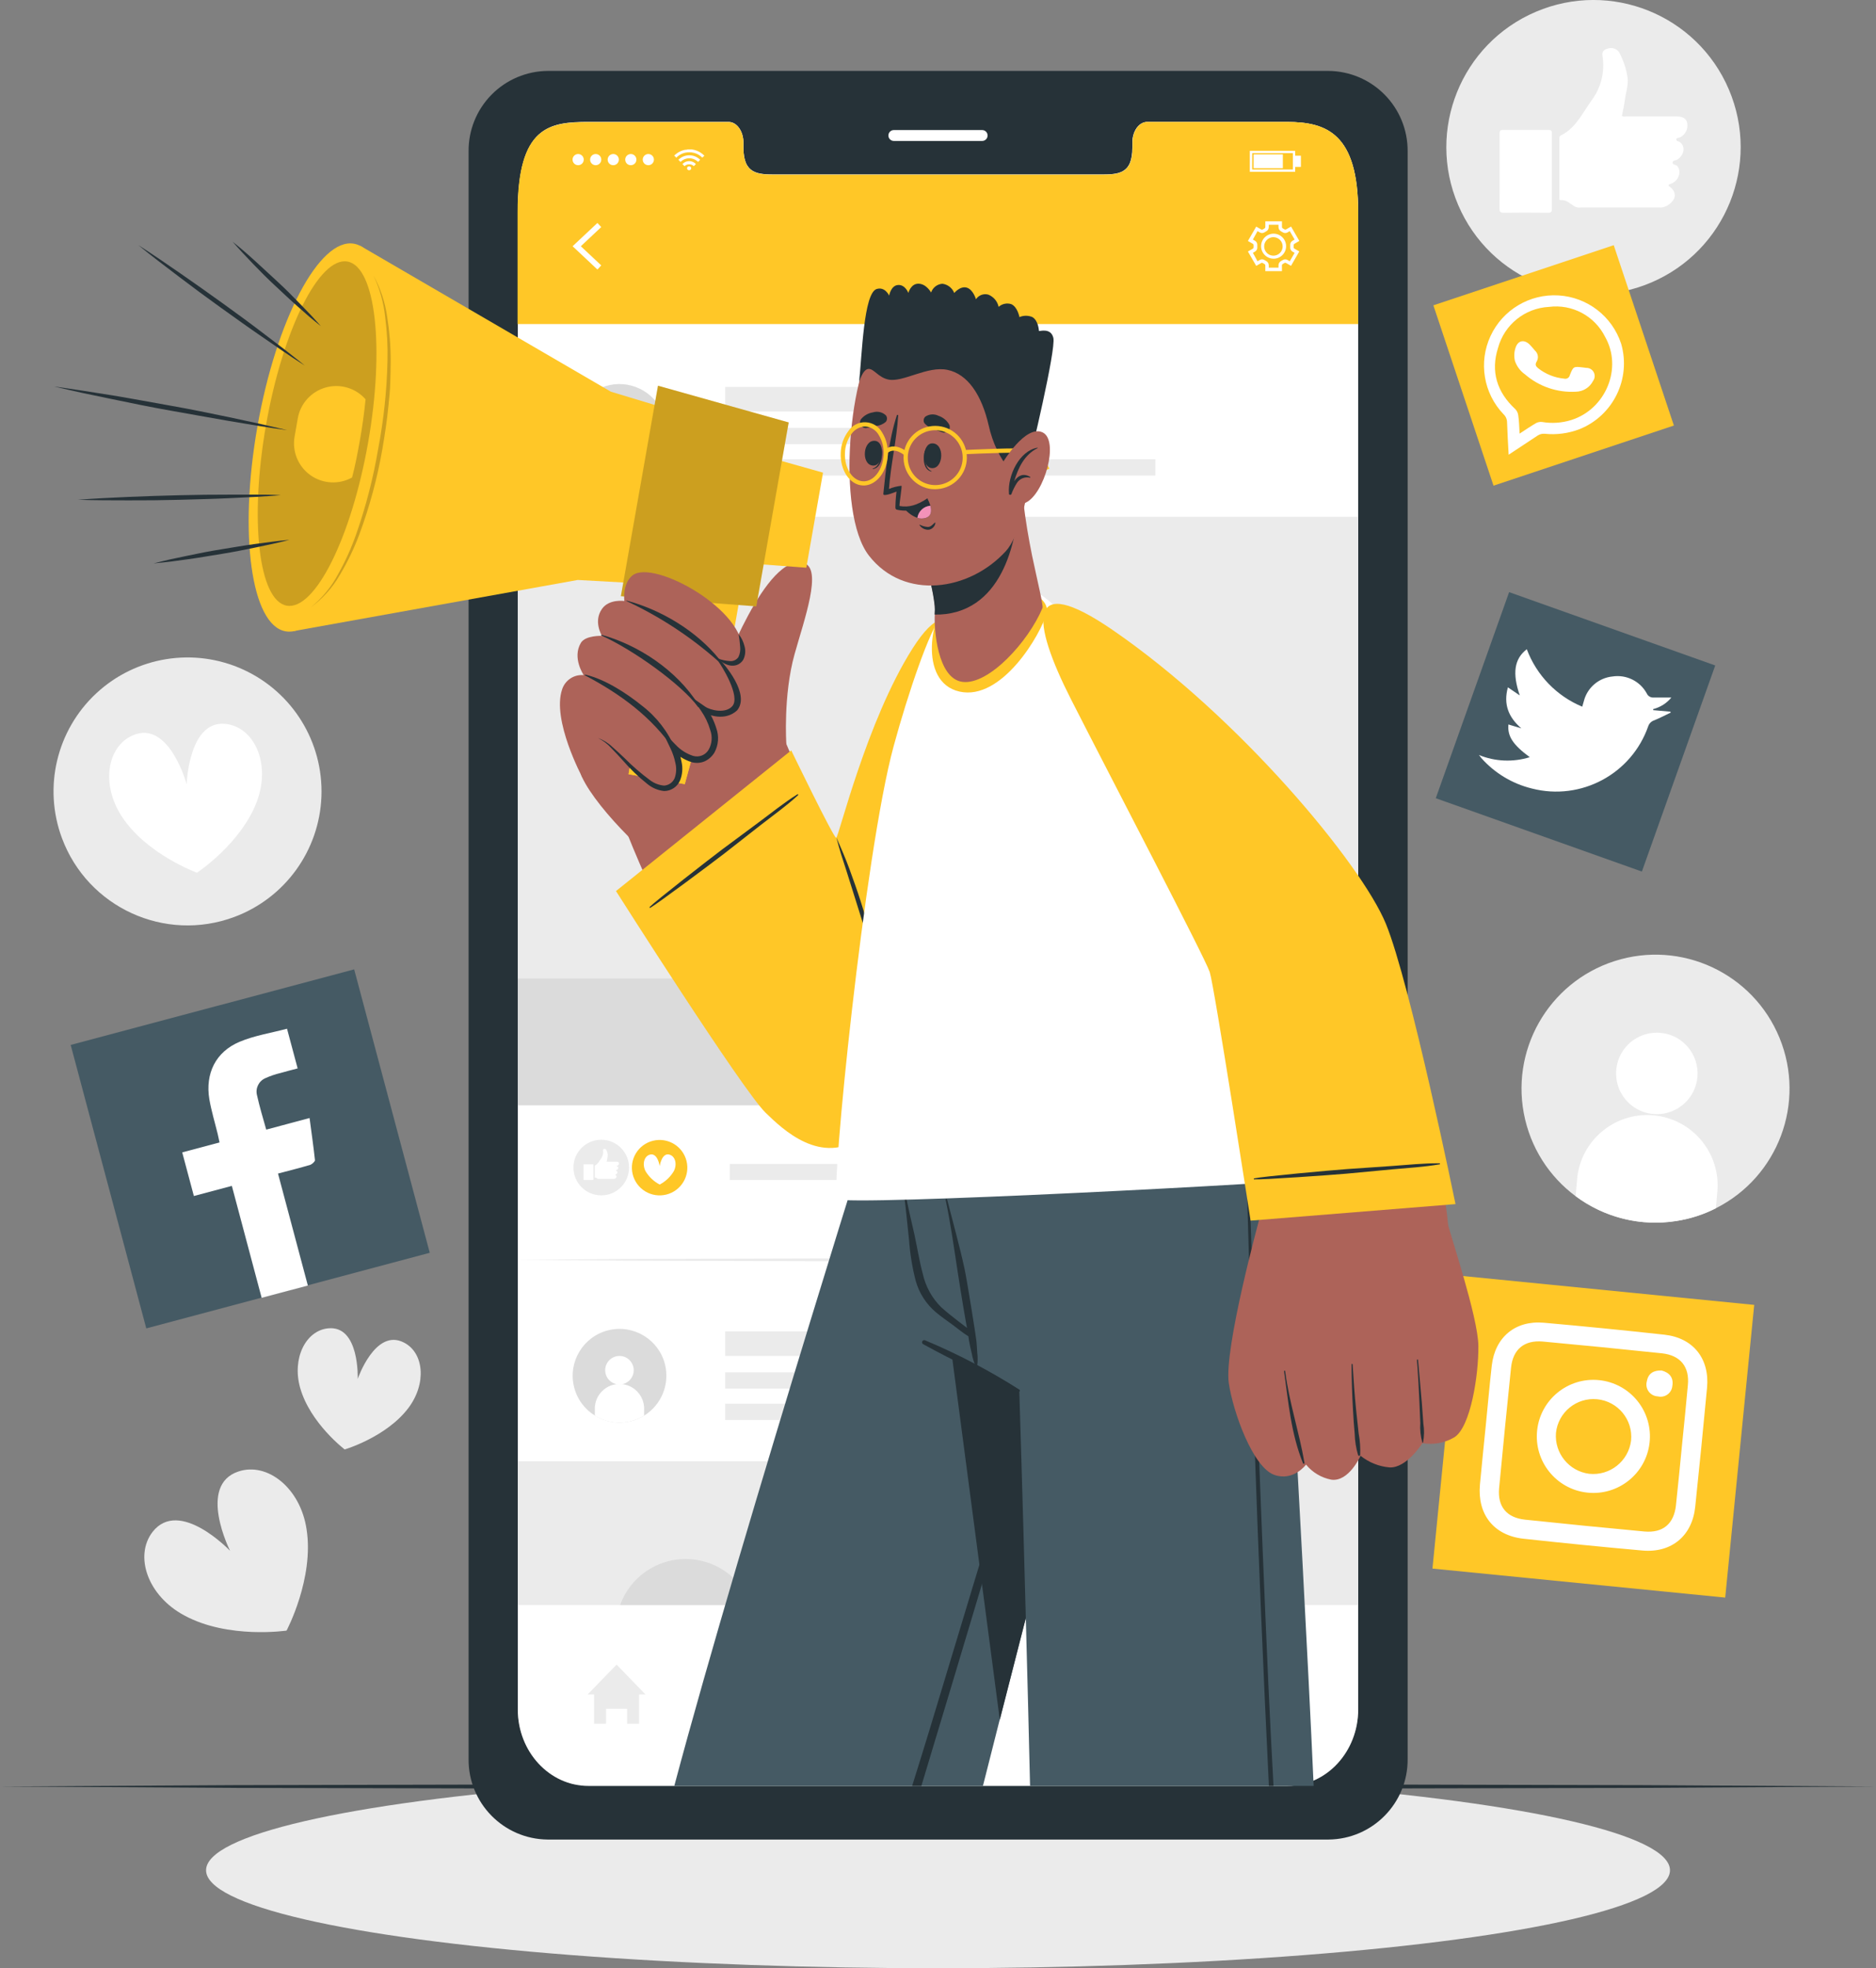 <?xml version="1.0" encoding="UTF-8"?>
<svg width="327px" height="343px" viewBox="0 0 327 343" version="1.1" xmlns="http://www.w3.org/2000/svg" xmlns:xlink="http://www.w3.org/1999/xlink">
    <rect x="0" y="0" width="327" height="343" fill="#808080" stroke="none"/>
    <title>Mobile Marketing-cuate</title>
    <g id="Mobile" stroke="none" stroke-width="1" fill="none" fill-rule="evenodd">
        <g id="Interest-Based-Advertising" transform="translate(-24, -4440)">
            <g id="Leveraging-Retargeting" transform="translate(0, 4368)">
                <g id="Mobile-Marketing-cuate" transform="translate(24, 64)">
                    <g id="freepik--background-complete--inject-34" transform="translate(9.332, 0)">
                        <path d="M1.468,154.064 C-1.828,145.213 0.535,135.248 7.456,128.818 C14.377,122.388 24.492,120.76 33.082,124.693 C41.672,128.626 47.045,137.345 46.696,146.783 C46.346,156.222 40.342,164.52 31.484,167.807 C19.399,172.291 5.965,166.14 1.468,154.064 Z" id="Path" fill="#EBEBEB" fill-rule="nonzero"></path>
                        <path d="M35.527,147.447 C32.845,154.926 25.001,160.086 25.001,160.086 C25.001,160.086 16.142,156.866 11.857,150.216 C8.249,144.661 9.353,138.084 13.798,136.152 C20.161,133.382 23.205,144.677 23.205,144.677 C23.205,144.677 23.551,132.988 30.397,134.211 C35.165,135.065 37.758,141.183 35.527,147.447 Z" id="Path" fill="#FFFFFF" fill-rule="nonzero"></path>
                        <g id="Group-5" transform="translate(255.878, 174.365)" fill-rule="nonzero">
                            <path d="M33.885,44.193 C31.702,45.303 29.356,46.056 26.934,46.423 C14.889,48.289 3.435,40.58 0.63,28.723 C-2.174,16.865 4.616,4.845 16.222,1.122 C27.827,-2.602 40.346,3.222 44.97,14.496 C49.593,25.77 44.766,38.702 33.885,44.193 Z" id="Path" fill="#EBEBEB"></path>
                            <path d="M30.663,21.313 C30.414,24.176 28.463,26.606 25.721,27.47 C22.98,28.333 19.988,27.46 18.142,25.257 C16.296,23.054 15.96,19.957 17.291,17.41 C18.622,14.863 21.357,13.369 24.22,13.625 C28.121,13.974 31.003,17.413 30.663,21.313 Z" id="Path" fill="#FFFFFF"></path>
                            <path d="M34.134,41.271 L33.885,44.193 C31.702,45.303 29.356,46.056 26.934,46.423 C20.754,47.395 14.444,45.83 9.434,42.084 L9.684,39.17 C10.264,32.418 16.21,27.415 22.964,27.995 C29.718,28.576 34.723,34.519 34.142,41.271 L34.134,41.271 Z" id="Path" fill="#FFFFFF"></path>
                        </g>
                        <ellipse id="Oval" fill="#EBEBEB" fill-rule="nonzero" transform="translate(268.426, 33.648) rotate(-23.07) translate(-268.426, -33.648) " cx="268.426" cy="33.648" rx="25.649" ry="25.643"></ellipse>
                        <g id="freepik--xsrjP0--inject-34" transform="translate(252.039, 16.372)" fill="#FFFFFF">
                            <path d="M12.878,27.462 C12.202,27.036 11.614,26.416 10.704,26.504 C10.357,26.504 10.43,26.247 10.43,26.062 C10.43,22.64 10.43,19.235 10.43,15.813 C10.43,15.571 10.43,15.362 10.72,15.225 C13.329,13.913 14.457,11.321 16.059,9.115 C17.715,6.894 18.398,4.096 17.952,1.362 C17.839,0.597 18.202,0.251 18.894,0.09 C19.61,-0.15 20.398,0.101 20.843,0.71 C21.593,2.105 22.097,3.62 22.333,5.186 C22.486,6.474 22.019,7.738 21.858,9.018 C21.737,9.96 21.52,10.886 21.342,11.836 C21.568,11.997 21.834,11.916 22.083,11.916 L30.741,11.916 C31.957,11.916 32.553,12.263 32.722,13.068 C32.912,14.089 32.399,15.113 31.466,15.571 C31.248,15.676 30.854,15.571 30.83,15.918 C30.805,16.264 31.208,16.224 31.409,16.369 C32.448,17.085 32.255,18.558 31.047,19.412 C30.757,19.621 30.193,19.524 30.177,19.951 C30.161,20.378 30.701,20.289 30.942,20.523 C31.748,21.328 31.361,22.938 30.137,23.542 C29.964,23.596 29.795,23.661 29.63,23.735 C29.485,23.831 29.348,23.944 29.63,24.137 C30.878,25.031 30.854,26.271 29.63,27.181 L29.251,27.446 C28.795,27.724 28.26,27.843 27.729,27.784 C23.203,27.784 18.677,27.784 14.151,27.784 C13.7,27.863 13.237,27.745 12.878,27.462 L12.878,27.462 Z" id="Path"></path>
                            <path d="M0.017,21.44 C0.017,19.267 0.017,17.101 0.017,14.927 C0.017,14.493 0.057,14.275 0.596,14.275 C3.246,14.275 5.888,14.275 8.537,14.275 C9.061,14.275 9.141,14.444 9.133,14.903 C9.133,19.277 9.133,23.646 9.133,28.01 C9.133,28.565 8.98,28.718 8.425,28.71 C5.858,28.678 3.292,28.678 0.725,28.71 C0.081,28.71 -0.008,28.493 0,27.905 C0.033,25.788 0.017,23.614 0.017,21.44 Z" id="Path"></path>
                        </g>
                        <path d="M44.104,274.494 C45.449,283.084 40.617,292.158 40.617,292.158 C40.617,292.158 30.437,293.671 22.794,289.517 C16.384,286.095 14.04,279.14 17.261,274.961 C21.949,268.972 30.775,278.262 30.775,278.262 C30.775,278.262 25.001,266.822 32.233,264.431 C37.283,262.748 43.033,267.329 44.104,274.494 Z" id="Path" fill="#EBEBEB" fill-rule="nonzero"></path>
                        <path d="M61.87,253.345 C58.021,258.457 50.748,260.591 50.748,260.591 C50.748,260.591 44.724,256.01 42.985,249.851 C41.535,244.715 43.959,239.909 47.817,239.49 C53.382,238.878 53.019,248.297 53.019,248.297 C53.019,248.297 56.08,239.385 61.073,241.962 C64.552,243.725 65.076,249.062 61.87,253.345 Z" id="Path" fill="#EBEBEB" fill-rule="nonzero"></path>
                    </g>
                    <g id="freepik--Shadow--inject-34" transform="translate(35.919, 316.849)" fill="#EBEBEB" fill-rule="nonzero">
                        <ellipse id="Oval" cx="127.585" cy="17.075" rx="127.585" ry="17.075"></ellipse>
                    </g>
                    <g id="freepik--Floor--inject-34" transform="translate(0, 318.829)" fill="#263238" fill-rule="nonzero">
                        <polygon id="Path" points="5.72242136e-15 0.5 40.88 0.26 81.752 0.17 163.504 0 245.256 0.17 286.128 0.26 327 0.5 286.128 0.74 245.256 0.83 163.504 1 81.752 0.83 40.88 0.74"></polygon>
                    </g>
                    <g id="freepik--Device--inject-34" transform="translate(81.678, 20.359)">
                        <path d="M149.887,0 L13.781,0 C10.093,0.032 6.569,1.528 3.984,4.158 C1.4,6.788 -0.033,10.338 0.001,14.024 L0.001,294.188 C-0.066,301.864 6.102,308.141 13.781,308.212 L149.887,308.212 C157.569,308.146 163.745,301.868 163.683,294.188 L163.683,14.024 C163.715,10.335 162.279,6.785 159.691,4.155 C157.104,1.524 153.577,0.03 149.887,0 Z M155.065,285.533 C155.065,292.908 149.54,298.873 142.735,298.873 L20.932,298.873 C14.095,298.873 8.578,292.908 8.578,285.533 L8.578,24.643 C8.578,9.621 14.095,8.888 20.932,8.888 L45.327,8.888 C46.744,8.888 47.904,10.498 47.904,12.495 L47.904,13.356 C47.904,18.034 50.465,18.05 53.614,18.05 L109.989,18.05 C113.211,18.05 115.699,18.05 115.699,13.356 L115.699,12.495 C115.699,10.498 116.843,8.888 118.292,8.888 L142.695,8.888 C149.5,8.888 155.025,10.885 155.025,24.643 L155.065,285.533 Z" id="Shape" fill="#263238" fill-rule="nonzero"></path>
                        <path d="M89.517,12.205 L74.126,12.205 C73.602,12.205 73.176,11.78 73.176,11.255 L73.176,11.255 C73.176,10.73 73.602,10.305 74.126,10.305 L89.517,10.305 C90.042,10.305 90.467,10.73 90.467,11.255 L90.467,11.255 C90.467,11.78 90.042,12.205 89.517,12.205 L89.517,12.205 Z" id="Path" fill="#FFFFFF" fill-rule="nonzero"></path>
                        <path d="M155.065,24.643 L155.065,285.533 C155.065,292.908 149.54,298.873 142.735,298.873 L20.932,298.873 C14.095,298.873 8.578,292.908 8.578,285.533 L8.578,24.643 C8.578,9.621 14.095,8.888 20.932,8.888 L45.327,8.888 C46.744,8.888 47.904,10.498 47.904,12.495 L47.904,13.356 C47.904,18.034 50.465,18.05 53.614,18.05 L109.989,18.05 C113.211,18.05 115.699,18.05 115.699,13.356 L115.699,12.495 C115.699,10.498 116.843,8.888 118.292,8.888 L142.695,8.888 C149.54,8.92 155.065,10.885 155.065,24.643 Z" id="Path" fill="#FFFFFF" fill-rule="nonzero"></path>
                        <path d="M155.065,24.643 L155.065,44.11 L8.538,44.11 L8.538,24.643 C8.538,9.621 14.095,8.92 20.924,8.92 L45.327,8.92 C46.744,8.92 47.904,10.53 47.904,12.527 L47.904,13.388 C47.904,18.066 50.465,18.082 53.606,18.082 L110.013,18.082 C113.186,18.082 115.731,18.082 115.731,13.388 L115.731,12.495 C115.731,10.498 116.875,8.888 118.317,8.888 L142.711,8.888 C149.54,8.92 155.065,10.885 155.065,24.643 Z" id="Path" fill="#FFC727" fill-rule="nonzero"></path>
                        <polygon id="Path" fill="#FFFFFF" fill-rule="nonzero" points="22.455 34.61 18.13 30.552 22.455 26.495 23.123 27.211 19.563 30.552 23.123 33.893"></polygon>
                        <path d="M141.777,34.892 L138.877,34.892 L138.877,33.877 C138.875,33.785 138.823,33.702 138.74,33.66 C138.628,33.604 138.523,33.539 138.418,33.475 C138.339,33.427 138.24,33.427 138.161,33.475 L137.291,33.974 L135.841,31.47 L136.719,30.963 C136.797,30.916 136.841,30.828 136.832,30.737 C136.828,30.676 136.828,30.614 136.832,30.552 C136.828,30.491 136.828,30.429 136.832,30.367 C136.841,30.276 136.797,30.188 136.719,30.142 L135.841,29.635 L137.291,27.131 L138.161,27.63 C138.24,27.678 138.339,27.678 138.418,27.63 C138.523,27.566 138.628,27.501 138.74,27.445 C138.823,27.403 138.875,27.32 138.877,27.227 L138.877,26.213 L141.777,26.213 L141.777,27.219 C141.779,27.312 141.831,27.395 141.914,27.437 L142.236,27.622 C142.315,27.67 142.414,27.67 142.493,27.622 L143.363,27.123 L144.805,29.627 L143.935,30.134 C143.855,30.18 143.808,30.267 143.814,30.359 C143.818,30.421 143.818,30.483 143.814,30.544 L143.814,30.721 C143.799,30.815 143.844,30.909 143.927,30.955 L144.797,31.462 L143.355,33.966 L142.477,33.467 C142.401,33.418 142.304,33.418 142.228,33.467 L141.905,33.652 C141.823,33.693 141.771,33.777 141.769,33.869 L141.777,34.892 Z M139.481,34.288 L141.173,34.288 L141.173,33.877 C141.173,33.559 141.35,33.268 141.632,33.12 C141.727,33.077 141.819,33.026 141.905,32.968 C142.174,32.791 142.523,32.791 142.791,32.968 L143.138,33.169 L143.983,31.704 L143.629,31.502 C143.34,31.343 143.177,31.024 143.218,30.697 L143.218,30.391 C143.179,30.062 143.345,29.743 143.637,29.586 L143.983,29.385 L143.138,27.92 L142.791,28.121 C142.523,28.298 142.174,28.298 141.905,28.121 C141.82,28.064 141.732,28.013 141.64,27.968 C141.353,27.825 141.172,27.532 141.173,27.211 L141.173,26.809 L139.481,26.809 L139.481,27.211 C139.482,27.532 139.301,27.825 139.014,27.968 C138.921,28.011 138.832,28.062 138.748,28.121 C138.48,28.298 138.131,28.298 137.863,28.121 L137.516,27.92 L136.711,29.385 L137.057,29.586 C137.349,29.743 137.515,30.062 137.476,30.391 C137.465,30.493 137.465,30.596 137.476,30.697 C137.515,31.026 137.349,31.346 137.057,31.502 L136.711,31.704 L137.516,33.169 L137.863,32.968 C138.131,32.791 138.48,32.791 138.748,32.968 C138.833,33.025 138.922,33.076 139.014,33.12 C139.301,33.264 139.482,33.557 139.481,33.877 L139.481,34.288 Z M140.327,32.726 C139.443,32.729 138.644,32.199 138.304,31.383 C137.964,30.567 138.15,29.627 138.776,29.002 C139.401,28.377 140.342,28.19 141.158,28.53 C141.974,28.87 142.505,29.668 142.501,30.552 C142.497,31.751 141.526,32.722 140.327,32.726 L140.327,32.726 Z M140.327,28.974 C139.672,28.958 139.073,29.34 138.81,29.94 C138.548,30.54 138.676,31.239 139.133,31.708 C139.591,32.177 140.287,32.322 140.893,32.076 C141.5,31.829 141.897,31.239 141.897,30.585 C141.898,29.711 141.201,28.996 140.327,28.974 L140.327,28.974 Z" id="Shape" fill="#FFFFFF" fill-rule="nonzero"></path>
                        <g id="freepik--u5Zjqx--inject-34" transform="translate(35.84, 13.678)" fill="#FFFFFF" fill-rule="nonzero">
                            <path d="M5.275,1.071 L5.042,1.304 C4.993,1.304 4.953,1.393 4.905,1.441 C4.307,0.832 3.487,0.492 2.634,0.499 C1.779,0.488 0.958,0.828 0.362,1.441 L0.234,1.304 L2.28896855e-14,1.071 L2.28896855e-14,1.071 L2.28896855e-14,1.071 L0.298,0.813 C0.509,0.637 0.742,0.488 0.991,0.37 C1.278,0.225 1.584,0.122 1.901,0.064 C2.054,0.064 2.207,0.064 2.36,-1.14407036e-14 L2.762,-1.14407036e-14 L3.068,-1.14407036e-14 C3.344,0.036 3.614,0.104 3.874,0.201 C4.072,0.273 4.263,0.362 4.446,0.467 C4.637,0.576 4.817,0.703 4.985,0.845 L5.235,1.071 L5.275,1.071 Z" id="Path"></path>
                            <path d="M1.103,2.182 C0.983,2.053 0.862,1.932 0.733,1.811 C1.235,1.306 1.917,1.023 2.629,1.023 C3.342,1.023 4.024,1.306 4.526,1.811 L4.156,2.182 C3.313,1.339 1.946,1.339 1.103,2.182 L1.103,2.182 Z" id="Path"></path>
                            <path d="M3.785,2.552 L3.415,2.922 C3.205,2.705 2.912,2.587 2.609,2.6 C2.308,2.591 2.016,2.708 1.804,2.922 L1.434,2.552 C1.738,2.227 2.164,2.042 2.609,2.042 C3.055,2.042 3.481,2.227 3.785,2.552 Z" id="Path"></path>
                            <path d="M2.964,3.293 C2.964,3.475 2.816,3.623 2.634,3.623 C2.502,3.643 2.37,3.584 2.298,3.473 C2.225,3.361 2.225,3.217 2.298,3.105 C2.37,2.993 2.502,2.934 2.634,2.955 C2.723,2.955 2.808,2.99 2.87,3.054 C2.932,3.118 2.966,3.204 2.964,3.293 Z" id="Path"></path>
                        </g>
                        <path d="M18.122,15.457 C18.122,15.063 18.359,14.708 18.723,14.557 C19.087,14.407 19.507,14.49 19.785,14.768 C20.064,15.047 20.147,15.466 19.997,15.83 C19.846,16.194 19.49,16.431 19.096,16.431 C18.558,16.431 18.122,15.995 18.122,15.457 Z" id="Path" fill="#FFFFFF" fill-rule="nonzero"></path>
                        <path d="M21.182,15.457 C21.182,14.919 21.618,14.483 22.157,14.483 C22.695,14.483 23.131,14.919 23.131,15.457 C23.131,15.995 22.695,16.431 22.157,16.431 C21.898,16.431 21.65,16.329 21.468,16.146 C21.285,15.963 21.182,15.716 21.182,15.457 Z" id="Path" fill="#FFFFFF" fill-rule="nonzero"></path>
                        <path d="M24.242,15.457 C24.243,15.063 24.481,14.707 24.846,14.557 C25.211,14.406 25.631,14.491 25.909,14.771 C26.187,15.052 26.268,15.472 26.115,15.836 C25.962,16.199 25.604,16.435 25.209,16.431 C24.951,16.431 24.704,16.329 24.523,16.146 C24.341,15.963 24.24,15.715 24.242,15.457 L24.242,15.457 Z" id="Path" fill="#FFFFFF" fill-rule="nonzero"></path>
                        <path d="M27.303,15.457 C27.303,15.063 27.541,14.707 27.906,14.557 C28.271,14.406 28.691,14.491 28.969,14.771 C29.247,15.052 29.329,15.472 29.175,15.836 C29.022,16.199 28.664,16.435 28.269,16.431 C28.012,16.431 27.765,16.329 27.583,16.146 C27.402,15.963 27.301,15.715 27.303,15.457 Z" id="Path" fill="#FFFFFF" fill-rule="nonzero"></path>
                        <path d="M30.355,15.457 C30.355,15.063 30.593,14.708 30.957,14.557 C31.321,14.407 31.74,14.49 32.019,14.768 C32.297,15.047 32.381,15.466 32.23,15.83 C32.079,16.194 31.724,16.431 31.33,16.431 C30.791,16.431 30.355,15.995 30.355,15.457 Z" id="Path" fill="#FFFFFF" fill-rule="nonzero"></path>
                        <path d="M144.08,17.575 L136.171,17.575 L136.171,13.92 L144.08,13.92 L144.08,17.575 Z M136.574,17.172 L143.677,17.172 L143.677,14.322 L136.59,14.322 L136.574,17.172 Z" id="Shape" fill="#FFFFFF" fill-rule="nonzero"></path>
                        <rect id="Rectangle" fill="#FFFFFF" fill-rule="nonzero" x="136.832" y="14.54" width="5.098" height="2.415"></rect>
                        <rect id="Rectangle" fill="#FFFFFF" fill-rule="nonzero" x="144.08" y="14.773" width="1" height="1.956"></rect>
                        <polygon id="Path" fill="#EBEBEB" fill-rule="nonzero" points="30.83 282.925 29.719 282.925 29.719 288.037 27.641 288.037 27.641 285.429 23.953 285.429 23.953 288.037 21.875 288.037 21.875 282.925 20.755 282.925 25.797 277.724"></polygon>
                        <rect id="Rectangle" fill="#EBEBEB" fill-rule="nonzero" x="130.751" y="277.724" width="12.145" height="1.731"></rect>
                        <rect id="Rectangle" fill="#EBEBEB" fill-rule="nonzero" x="130.751" y="282.015" width="12.145" height="1.731"></rect>
                        <rect id="Rectangle" fill="#EBEBEB" fill-rule="nonzero" x="130.751" y="286.306" width="12.145" height="1.731"></rect>
                        <path d="M30.597,69.719 C29.868,70.173 29.072,70.508 28.237,70.709 C24.086,71.727 19.849,69.383 18.508,65.325 C17.168,61.268 19.174,56.862 23.115,55.208 C27.057,53.554 31.608,55.208 33.566,59.006 C35.524,62.805 34.231,67.47 30.597,69.719 L30.597,69.719 Z" id="Path" fill="#DBDBDB" fill-rule="nonzero"></path>
                        <path d="M28.785,61.837 C28.785,63.211 27.671,64.325 26.296,64.325 C24.922,64.325 23.808,63.211 23.808,61.837 C23.808,60.463 24.922,59.35 26.296,59.35 C27.671,59.35 28.785,60.463 28.785,61.837 L28.785,61.837 Z" id="Path" fill="#FFFFFF" fill-rule="nonzero"></path>
                        <path d="M30.597,68.696 L30.597,69.719 C29.868,70.173 29.072,70.508 28.237,70.709 C26.111,71.23 23.864,70.873 22.004,69.719 L22.004,68.696 C21.935,67.118 22.739,65.629 24.096,64.819 C25.454,64.009 27.146,64.009 28.504,64.819 C29.862,65.629 30.665,67.118 30.597,68.696 L30.597,68.696 Z" id="Path" fill="#FFFFFF" fill-rule="nonzero"></path>
                        <rect id="Rectangle" fill="#EBEBEB" fill-rule="nonzero" x="44.723" y="55.067" width="51.954" height="4.283"></rect>
                        <rect id="Rectangle" fill="#EBEBEB" fill-rule="nonzero" x="44.723" y="62.208" width="45.35" height="2.834"></rect>
                        <rect id="Rectangle" fill="#EBEBEB" fill-rule="nonzero" x="44.723" y="67.674" width="74.987" height="2.834"></rect>
                        <rect id="Rectangle" fill="#EBEBEB" fill-rule="nonzero" transform="translate(81.806, 128.972) rotate(180) translate(-81.806, -128.972) " x="8.57" y="77.705" width="146.471" height="102.533"></rect>
                        <path d="M25.692,106.857 C25.692,113.557 31.126,118.989 37.829,118.989 C44.532,118.989 49.966,113.557 49.966,106.857 C49.966,100.156 44.532,94.724 37.829,94.724 C31.126,94.724 25.692,100.156 25.692,106.857 L25.692,106.857 Z" id="Path" fill="#DBDBDB" fill-rule="nonzero"></path>
                        <polygon id="Path" fill="#C7C7C7" fill-rule="nonzero" points="73.611 157.938 155.065 157.938 114.338 102.759"></polygon>
                        <polygon id="Path" fill="#DBDBDB" fill-rule="nonzero" points="41.687 158.204 108.934 158.204 75.31 122.266"></polygon>
                        <rect id="Rectangle" fill="#DBDBDB" fill-rule="nonzero" x="8.578" y="158.156" width="146.471" height="22.091"></rect>
                        <path d="M30.597,234.339 C29.866,234.788 29.07,235.119 28.237,235.321 C23.856,236.384 19.442,233.696 18.377,229.317 C17.312,224.937 19.998,220.524 24.378,219.457 C28.759,218.39 33.175,221.073 34.245,225.451 C35.078,228.891 33.607,232.476 30.597,234.339 Z" id="Path" fill="#DBDBDB" fill-rule="nonzero"></path>
                        <path d="M28.785,226.425 C28.785,227.432 28.178,228.339 27.248,228.724 C26.319,229.109 25.248,228.896 24.536,228.184 C23.825,227.473 23.612,226.403 23.997,225.473 C24.382,224.544 25.29,223.938 26.296,223.938 C27.671,223.938 28.785,225.051 28.785,226.425 L28.785,226.425 Z" id="Path" fill="#FFFFFF" fill-rule="nonzero"></path>
                        <path d="M30.597,233.285 L30.597,234.339 C29.866,234.788 29.07,235.119 28.237,235.321 C26.111,235.846 23.862,235.489 22.004,234.331 L22.004,233.309 C21.935,231.73 22.739,230.241 24.096,229.431 C25.454,228.621 27.146,228.621 28.504,229.431 C29.862,230.241 30.665,231.73 30.597,233.309 L30.597,233.285 Z" id="Path" fill="#FFFFFF" fill-rule="nonzero"></path>
                        <rect id="Rectangle" fill="#EBEBEB" fill-rule="nonzero" x="44.723" y="219.655" width="66.821" height="4.283"></rect>
                        <rect id="Rectangle" fill="#EBEBEB" fill-rule="nonzero" x="44.723" y="226.796" width="85.296" height="2.834"></rect>
                        <rect id="Rectangle" fill="#EBEBEB" fill-rule="nonzero" x="44.723" y="232.262" width="29.057" height="2.834"></rect>
                        <rect id="Rectangle" fill="#EBEBEB" fill-rule="nonzero" x="8.578" y="242.301" width="146.471" height="25.046"></rect>
                        <path d="M49.249,267.347 L26.409,267.347 C28.142,262.532 32.71,259.322 37.829,259.322 C42.948,259.322 47.516,262.532 49.249,267.347 L49.249,267.347 Z" id="Path" fill="#DBDBDB" fill-rule="nonzero"></path>
                        <ellipse id="Oval" fill="#EBEBEB" fill-rule="nonzero" cx="23.123" cy="191.107" rx="4.848" ry="4.847"></ellipse>
                        <g id="freepik--xsrjp0--inject-34" transform="translate(20.03, 187.846)" fill="#FFFFFF">
                            <path d="M2.432,5.193 C2.303,5.112 2.191,4.992 2.021,5.008 C1.852,5.024 1.973,4.968 1.973,4.927 C1.973,4.283 1.973,3.639 1.973,2.995 C1.965,2.949 1.988,2.903 2.03,2.882 C2.521,2.633 2.738,2.142 3.044,1.723 C3.355,1.302 3.483,0.774 3.399,0.258 C3.399,0.113 3.447,0.049 3.576,0.016 C3.712,-0.028 3.862,0.021 3.946,0.137 C4.088,0.401 4.183,0.687 4.228,0.982 C4.222,1.226 4.193,1.469 4.14,1.707 C4.14,1.884 4.075,2.061 4.043,2.238 C4.083,2.238 4.131,2.238 4.18,2.238 L5.791,2.238 C6.024,2.238 6.137,2.303 6.169,2.456 C6.206,2.651 6.107,2.846 5.927,2.931 C5.887,2.931 5.815,2.931 5.807,2.995 C5.799,3.06 5.879,3.051 5.919,3.084 C6.113,3.212 6.08,3.494 5.847,3.655 C5.799,3.696 5.686,3.655 5.686,3.76 C5.686,3.865 5.782,3.824 5.831,3.865 C5.902,3.957 5.925,4.078 5.894,4.191 C5.862,4.303 5.779,4.394 5.67,4.436 C5.636,4.446 5.604,4.46 5.573,4.476 C5.573,4.476 5.525,4.476 5.573,4.549 C5.684,4.603 5.755,4.715 5.755,4.839 C5.755,4.962 5.684,5.075 5.573,5.129 L5.509,5.177 C5.422,5.229 5.32,5.252 5.219,5.241 L2.65,5.241 C2.574,5.252 2.497,5.234 2.432,5.193 Z" id="Path"></path>
                            <path d="M-2.28896855e-14,4.058 L-2.28896855e-14,2.826 C-2.28896855e-14,2.737 -2.28896855e-14,2.697 0.113,2.697 L1.611,2.697 C1.707,2.697 1.723,2.697 1.723,2.818 L1.723,5.298 C1.723,5.402 1.723,5.434 1.595,5.426 L0.137,5.426 C0.016,5.426 -2.28896855e-14,5.386 -2.28896855e-14,5.273 C0.008,4.871 -2.28896855e-14,4.468 -2.28896855e-14,4.058 Z" id="Path"></path>
                        </g>
                        <path d="M28.599,192.258 C27.977,189.669 29.567,187.064 32.156,186.435 C34.745,185.806 37.354,187.39 37.99,189.976 C38.626,192.562 37.048,195.175 34.463,195.817 C33.213,196.127 31.891,195.926 30.79,195.258 C29.689,194.59 28.901,193.51 28.599,192.258 Z" id="Path" fill="#FFC727" fill-rule="nonzero"></path>
                        <path d="M35.783,191.719 C35.194,192.717 34.338,193.531 33.311,194.07 C32.281,193.533 31.422,192.718 30.83,191.719 C30.226,190.487 30.613,189.151 31.571,188.861 C32.956,188.442 33.311,190.849 33.311,190.849 C33.311,190.849 33.665,188.434 35.042,188.861 C36.009,189.151 36.395,190.487 35.783,191.719 Z" id="Path" fill="#FFFFFF" fill-rule="nonzero"></path>
                        <rect id="Rectangle" fill="#EBEBEB" fill-rule="nonzero" x="45.528" y="190.479" width="68.818" height="2.802"></rect>
                        <polygon id="Path" fill="#EBEBEB" fill-rule="nonzero" points="8.57 207.184 26.884 207.039 45.19 206.983 81.81 206.886 118.429 206.983 136.735 207.039 155.049 207.184 136.735 207.329 118.429 207.386 81.81 207.49 45.19 207.386 26.884 207.329"></polygon>
                    </g>
                    <g id="freepik--Icons--inject-34" transform="translate(12.321, 50.72)" fill-rule="nonzero">
                        <polygon id="Rectangle" fill="#455A64" transform="translate(31.295, 157.491) rotate(-14.93) translate(-31.295, -157.491) " points="5.723 131.927 56.862 131.932 56.867 183.055 5.728 183.05"></polygon>
                        <path d="M28.092,163.942 L21.472,165.705 C20.78,163.121 20.127,160.681 19.443,158.105 L25.942,156.374 C25.813,155.787 25.733,155.328 25.62,154.877 C25.129,152.864 24.517,150.851 24.17,148.847 C23.421,144.371 25.274,140.579 29.437,138.832 C32.031,137.737 34.898,137.302 37.708,136.553 C38.345,138.912 38.916,141.062 39.561,143.469 C38.554,143.735 37.547,143.984 36.557,144.274 C35.657,144.487 34.781,144.786 33.939,145.168 C32.791,145.663 32.17,146.917 32.474,148.13 C32.908,150.095 33.488,152.027 34.084,154.136 L41.639,152.115 C41.977,154.692 42.323,157.075 42.581,159.466 C42.581,159.699 42.106,160.134 41.775,160.271 C39.963,160.81 38.135,161.269 36.138,161.792 C37.877,168.338 39.593,174.77 41.341,181.307 L33.287,183.449 C31.572,176.96 29.848,170.527 28.092,163.942 Z" id="Path" fill="#FFFFFF"></path>
                        <polygon id="Rectangle" fill="#FFC727" transform="translate(265.409, 207.656) rotate(5.66) translate(-265.409, -207.656) " points="239.771 182.027 291.048 182.026 291.047 233.284 239.769 233.286"></polygon>
                        <path d="M285.227,199.148 C285.711,194.043 282.811,190.421 277.786,189.873 C270.806,189.106 263.8,188.411 256.766,187.788 C251.805,187.353 248.27,190.316 247.706,195.251 C247.311,198.745 247.005,202.247 246.659,205.717 C246.313,209.187 245.958,212.56 245.644,215.981 C245.169,221.206 248.06,224.837 253.19,225.425 C260.116,226.182 267.048,226.869 273.985,227.486 C279.058,227.929 282.642,224.918 283.166,219.878 C283.891,212.971 284.578,206.06 285.227,199.148 Z M279.807,219.628 C279.453,222.849 277.536,224.459 274.307,224.169 C267.37,223.525 260.439,222.838 253.512,222.108 C250.291,221.77 248.68,219.814 248.986,216.601 C249.647,209.624 250.339,202.633 251.064,195.629 C251.394,192.409 253.367,190.799 256.573,191.065 C263.51,191.703 270.441,192.388 277.367,193.118 C280.589,193.464 282.199,195.468 281.885,198.664 C281.579,202.158 281.209,205.652 280.862,209.13 C280.516,212.608 280.194,216.118 279.807,219.612 L279.807,219.628 Z" id="Shape" fill="#FFFFFF"></path>
                        <path d="M266.43,197.795 C261.028,197.236 256.191,201.15 255.613,206.548 C255.035,211.946 258.934,216.795 264.332,217.391 C269.73,217.987 274.594,214.106 275.209,208.712 C275.509,206.097 274.75,203.472 273.1,201.421 C271.451,199.37 269.049,198.064 266.43,197.795 Z M264.683,214.114 C261.175,213.662 258.632,210.547 258.892,207.021 C259.25,203.406 262.472,200.766 266.088,201.124 C269.704,201.482 272.345,204.702 271.987,208.317 C271.542,211.918 268.292,214.497 264.683,214.114 L264.683,214.114 Z" id="Shape" fill="#FFFFFF"></path>
                        <path d="M279.179,198.817 C279.124,199.414 278.811,199.958 278.322,200.304 C277.832,200.651 277.216,200.767 276.634,200.621 C275.998,200.593 275.409,200.273 275.04,199.754 C274.67,199.235 274.56,198.575 274.742,197.964 C274.983,196.604 275.942,196.056 277.319,196.112 C278.688,196.483 279.429,197.36 279.179,198.817 Z" id="Path" fill="#FFFFFF"></path>
                        <polygon id="Rectangle" fill="#455A64" transform="translate(262.3, 84.817) rotate(19.59) translate(-262.3, -84.817) " points="243.236 65.759 281.368 65.754 281.364 103.876 243.232 103.88"></polygon>
                        <path d="M245.467,88.853 C248.287,90.003 251.418,90.136 254.326,89.232 C251.378,87.058 250.42,85.577 250.605,83.532 L252.86,84.208 C250.613,82.284 249.703,79.989 250.516,77.059 L252.586,78.468 C251.265,74.612 251.612,72.108 253.81,70.417 C255.506,74.949 259.005,78.575 263.475,80.432 C263.587,80.054 263.66,79.764 263.749,79.482 C264.338,77.127 266.348,75.398 268.766,75.167 C271.178,74.803 273.56,75.987 274.726,78.13 C274.93,78.581 275.39,78.862 275.885,78.838 C276.9,78.838 277.907,78.838 279.01,78.838 C278.197,79.829 277.088,80.534 275.845,80.851 C275.849,80.912 275.849,80.974 275.845,81.036 L278.833,81.302 L278.905,81.455 C277.947,81.914 276.997,82.413 276.014,82.815 C275.531,82.97 275.149,83.343 274.983,83.822 C272.075,92.169 263.251,96.894 254.688,94.69 C251.275,93.855 248.198,91.999 245.87,89.368 C245.741,89.183 245.604,89.006 245.467,88.853 Z" id="Path" fill="#FFFFFF"></path>
                        <polygon id="Rectangle" fill="#FFC727" transform="translate(258.487, 20.963) rotate(-18.44) translate(-258.487, -20.963) " points="241.916 4.396 275.055 4.4 275.059 37.529 241.919 37.526"></polygon>
                        <path d="M250.645,36.524 C250.541,34.551 250.428,32.724 250.372,30.888 C250.369,30.34 250.138,29.818 249.735,29.447 C246.259,25.802 245.368,20.401 247.49,15.832 C249.612,11.264 254.314,8.459 259.344,8.762 C264.373,9.064 268.705,12.413 270.264,17.202 C272.011,23.28 268.882,29.696 263.016,32.064 C261.066,32.815 258.965,33.091 256.887,32.869 C256.488,32.845 256.092,32.943 255.751,33.151 C254.068,34.254 252.433,35.332 250.645,36.524 Z M252.554,32.845 C253.601,32.168 254.479,31.565 255.397,31.025 C255.724,30.848 256.098,30.775 256.468,30.816 C258.168,31.107 259.912,30.991 261.558,30.478 C267.582,28.586 270.546,21.421 267.461,15.987 C265.645,12.332 261.708,10.233 257.66,10.762 C253.477,10.981 249.907,13.856 248.801,17.895 C247.48,22.025 248.608,25.615 251.797,28.57 C252.088,28.863 252.273,29.246 252.32,29.657 C252.474,30.663 252.49,31.693 252.554,32.812 L252.554,32.845 Z" id="Shape" fill="#FFFFFF"></path>
                        <path d="M251.853,17.87 C252.288,16.542 253.424,16.397 254.366,17.387 C254.737,17.774 254.841,17.911 255.228,18.37 C255.791,18.856 255.914,19.68 255.518,20.31 C255.22,20.817 255.373,21.115 255.8,21.461 C257.101,22.483 258.67,23.109 260.318,23.264 C260.528,23.32 260.752,23.288 260.939,23.176 C261.126,23.064 261.259,22.881 261.308,22.669 C261.92,21.115 261.945,21.123 263.612,21.316 L264.183,21.389 C264.729,21.375 265.235,21.675 265.485,22.16 C265.735,22.645 265.686,23.23 265.359,23.667 C264.787,24.797 263.638,25.518 262.371,25.543 C259.139,25.729 255.961,24.649 253.512,22.532 C252.692,21.96 252.074,21.142 251.749,20.197 C251.56,19.427 251.597,18.62 251.853,17.87 L251.853,17.87 Z" id="Path" fill="#FFFFFF"></path>
                    </g>
                    <g id="freepik--Character--inject-34" transform="translate(9.407, 48.552)" fill-rule="nonzero">
                        <path d="M144.755,148.06 C144.755,148.06 139.061,166.094 131.87,189.569 C123.88,215.662 114.039,248.46 108.128,270.672 L161.926,270.672 C162.828,267.097 163.81,263.233 164.849,259.127 L169.391,241.416 C173.692,224.678 178.427,206.379 182.559,190.463 C188.752,166.609 193.584,148.084 193.584,148.084 L144.755,148.06 Z" id="Path" fill="#455A64"></path>
                        <path d="M183.155,161.151 C181.995,165.281 180.537,169.338 179.257,173.42 C177.976,177.501 176.656,181.784 175.367,185.971 C172.811,194.263 170.277,202.558 167.764,210.855 C162.723,227.445 157.697,244.046 152.688,260.657 C151.681,263.998 150.626,267.331 149.587,270.672 L151.198,270.672 C153.126,264.274 155.053,257.871 156.981,251.463 C162.038,234.605 167.077,217.739 172.097,200.865 C174.61,192.39 177.109,183.907 179.595,175.416 C180.843,171.125 182.011,166.826 183.259,162.535 C183.896,160.394 183.622,159.452 183.155,161.151 Z" id="Path" fill="#263238"></path>
                        <path d="M150.304,148.06 C153.695,174.281 160.154,223.455 164.865,259.159 C175.89,215.935 193.6,148.06 193.6,148.06 L150.304,148.06 Z" id="Path" fill="#263238"></path>
                        <path d="M169.399,241.392 C169.665,251.262 169.931,261.591 170.14,270.672 L219.573,270.672 C218.566,248.227 216.835,216.547 215.385,191.01 C214.016,166.754 212.889,148.06 212.889,148.06 L146.334,148.06 C146.334,148.06 147.461,171.407 152.777,189.924 C153.203,191.453 153.671,192.959 154.178,194.4 C159.081,196.383 163.793,198.808 168.256,201.645 C168.256,201.645 168.852,220.428 169.399,241.392 Z" id="Path" fill="#455A64"></path>
                        <path d="M211.769,270.672 L212.575,270.672 C212.247,264.725 211.946,258.781 211.673,252.84 C210.239,220.717 209.112,188.571 208.048,156.441 C208.048,156.183 207.646,156.159 207.654,156.441 C208.193,174.611 208.669,192.79 209.265,210.96 C209.957,230.829 210.792,250.733 211.769,270.672 Z" id="Path" fill="#263238"></path>
                        <path d="M151.81,193.007 C157.542,195.402 163.056,198.289 168.288,201.637 C168.364,201.694 168.388,201.798 168.344,201.882 C168.3,201.966 168.201,202.006 168.111,201.976 C162.554,199.27 156.876,196.67 151.472,193.675 C151.318,193.567 151.267,193.363 151.352,193.195 C151.437,193.027 151.632,192.947 151.81,193.007 L151.81,193.007 Z" id="Path" fill="#263238"></path>
                        <path d="M148.363,167.164 C148.822,169.636 149.418,172.083 149.974,174.539 C150.473,176.841 150.836,179.192 151.448,181.462 C151.94,183.669 153.058,185.688 154.669,187.275 C155.571,188.08 156.57,188.885 157.536,189.626 C158.052,190.036 158.615,190.431 159.147,190.858 C159.075,190.535 159.018,190.197 158.962,189.867 C158.793,188.925 158.64,187.991 158.479,187.058 C158.132,184.972 157.794,182.887 157.48,180.802 C156.852,176.704 156.272,172.566 155.418,168.509 C155.418,168.446 155.461,168.391 155.522,168.376 C155.583,168.361 155.646,168.389 155.676,168.444 C156.699,172.47 157.826,176.447 158.712,180.52 C159.147,182.509 160.709,192.331 160.774,193.023 C160.838,193.716 160.903,194.456 160.935,195.181 C161.028,195.913 161.028,196.654 160.935,197.387 C160.895,197.564 160.677,197.532 160.597,197.387 L160.597,197.387 C160.3,196.704 160.089,195.987 159.969,195.253 C159.791,194.553 159.63,193.844 159.509,193.128 C159.461,192.87 159.429,192.613 159.389,192.323 C158.422,191.735 157.52,190.962 156.618,190.302 C155.716,189.642 154.653,188.909 153.727,188.136 C152.026,186.696 150.797,184.777 150.199,182.63 C149.607,180.315 149.221,177.952 149.048,175.569 C148.734,172.784 148.508,169.974 148.114,167.197 C148.081,167.068 148.331,166.995 148.363,167.164 Z" id="Path" fill="#263238"></path>
                        <path d="M157.174,83.164 C153.872,109.473 148.106,153.599 138.771,157.165 C137.161,157.785 130.283,159.146 125.588,153.865 C117.671,144.961 103.98,114.915 100.138,105.247 C98.439,100.964 126.385,86.988 128.777,91.295 C132.127,97.325 135.647,106.406 136.307,106.1 C137.426,105.593 139.327,94.394 146.777,78.663 C156.079,59.116 158.406,73.382 157.174,83.164 Z" id="Path" fill="#AD6359"></path>
                        <path d="M92.036,94.861 C94.791,100.77 105.148,110.649 108.562,112.074 C111.977,113.499 129.365,96.463 128.922,92.688 C128.479,88.912 117.647,69.751 111.711,66.797 C105.776,63.842 89.194,88.743 92.036,94.861 Z" id="Path" fill="#AD6359"></path>
                        <path d="M127.657,89.105 C127.657,89.105 127.086,80.644 129.091,73.454 C130.782,67.408 133.98,58.617 130.758,57.587 C124.154,55.469 116.197,77.391 116.197,77.391 C116.197,77.391 114.232,87.624 120.594,90.272 C122.981,91.241 125.71,90.79 127.657,89.105 L127.657,89.105 Z" id="Path" fill="#AD6359"></path>
                        <polygon id="Path" fill="#FFC727" points="109.956 96.093 100.154 94.37 105.156 65.991 117.558 68.173"></polygon>
                        <polygon id="Path" fill="#FFC727" points="117.558 68.173 114.659 78.824 109.956 96.101 100.146 94.37 105.156 65.991"></polygon>
                        <polygon id="Path" fill="#000000" opacity="0.1" points="117.558 68.173 114.659 78.824 103.247 76.812 105.156 65.991"></polygon>
                        <polygon id="Rectangle" fill="#FFC727" transform="translate(111.277, 65.361) rotate(10) translate(-111.277, -65.361) " points="103.442 59.412 119.114 59.411 119.113 71.31 103.441 71.311"></polygon>
                        <polygon id="Path" fill="#FFC727" points="131.137 58.384 118.935 57.466 122.278 38.498 134.052 41.815"></polygon>
                        <polygon id="Path" fill="#FFC727" points="116.769 33.66 111.84 61.652 91.296 60.517 41.484 69.477 53.339 2.254 97.078 27.71"></polygon>
                        <ellipse id="Oval" fill="#FFC727" transform="translate(46.322, 35.691) rotate(-80) translate(-46.322, -35.691) " cx="46.322" cy="35.691" rx="34.296" ry="11.025"></ellipse>
                        <ellipse id="Oval" fill="#000000" opacity="0.2" transform="translate(45.866, 35.011) rotate(-80) translate(-45.866, -35.011) " cx="45.866" cy="35.011" rx="30.448" ry="9.028"></ellipse>
                        <path d="M53.307,36.276 C52.912,38.482 52.501,40.616 51.962,42.661 C49.665,43.936 46.841,43.777 44.701,42.254 C42.562,40.731 41.489,38.114 41.943,35.528 L42.499,32.356 C42.948,29.777 44.838,27.684 47.359,26.975 C49.88,26.266 52.584,27.065 54.313,29.031 C54.08,31.398 53.742,33.861 53.307,36.276 Z" id="Path" fill="#FFC727"></path>
                        <polygon id="Path" fill="#FFC727" points="122.415 65.114 98.818 63.343 105.285 26.664 128.068 33.064"></polygon>
                        <polygon id="Path" fill="#000000" opacity="0.2" points="122.415 65.114 98.818 63.343 105.285 26.664 128.068 33.064"></polygon>
                        <path d="M55.674,7.415 C56.913,9.68 57.732,12.152 58.091,14.709 C58.497,17.254 58.699,19.828 58.695,22.405 C58.695,23.693 58.654,24.981 58.614,26.261 C58.574,27.541 58.445,28.83 58.308,30.11 C58.171,31.39 58.034,32.67 57.841,33.942 C57.648,35.214 57.462,36.486 57.237,37.75 C56.352,42.824 55.004,47.807 53.21,52.635 C52.302,55.049 51.18,57.376 49.86,59.591 C48.578,61.836 46.835,63.784 44.746,65.307 C46.743,63.694 48.387,61.688 49.578,59.414 C50.826,57.187 51.874,54.854 52.711,52.442 C54.398,47.619 55.673,42.66 56.52,37.621 C57.478,32.602 58.017,27.513 58.131,22.405 C58.201,19.852 58.069,17.297 57.736,14.765 C57.479,12.214 56.781,9.727 55.674,7.415 Z" id="Path" fill="#000000" opacity="0.2"></path>
                        <path d="M31.143,1.578 C32.537,2.681 33.881,3.856 35.17,5.032 C36.459,6.207 37.796,7.447 39.084,8.638 C40.373,9.83 41.637,11.102 42.877,12.382 L44.722,14.298 C45.318,14.958 45.938,15.602 46.518,16.279 C45.809,15.731 45.14,15.151 44.448,14.588 L42.442,12.825 C41.114,11.657 39.817,10.41 38.528,9.218 C37.24,8.027 35.975,6.755 34.743,5.475 C33.511,4.194 32.311,2.922 31.143,1.578 Z" id="Path" fill="#263238"></path>
                        <path d="M41.049,53.521 C39.108,54.028 37.143,54.447 35.186,54.849 C33.229,55.252 31.256,55.654 29.283,55.968 C27.31,56.282 25.337,56.637 23.347,56.91 L20.368,57.313 C19.377,57.418 18.378,57.546 17.38,57.627 C18.346,57.369 19.329,57.16 20.303,56.918 L23.243,56.298 C25.2,55.88 27.173,55.493 29.146,55.179 C31.119,54.865 33.092,54.511 35.081,54.246 C37.071,53.98 39.052,53.698 41.049,53.521 Z" id="Path" fill="#263238"></path>
                        <path d="M4.164,46.541 C7.103,46.316 10.043,46.171 13.023,46.042 C16.002,45.913 18.902,45.825 21.841,45.752 C24.781,45.68 27.729,45.639 30.7,45.647 L35.114,45.647 C36.587,45.647 38.061,45.647 39.535,45.752 C38.061,45.873 36.596,45.945 35.122,46.042 L30.708,46.259 C27.769,46.396 24.829,46.469 21.849,46.549 C18.87,46.63 15.962,46.654 12.99,46.646 C10.019,46.638 7.111,46.646 4.164,46.541 Z" id="Path" fill="#263238"></path>
                        <path d="M14.706,2.166 C17.219,3.776 19.683,5.466 22.139,7.165 C24.596,8.864 27.028,10.595 29.452,12.334 C31.876,14.073 34.284,15.844 36.652,17.655 L40.212,20.368 C41.379,21.302 42.563,22.204 43.723,23.154 C42.459,22.349 41.226,21.544 39.978,20.69 L36.289,18.154 C33.825,16.464 31.401,14.725 28.977,12.986 C26.553,11.247 24.145,9.468 21.777,7.664 C19.409,5.861 17.025,4.074 14.706,2.166 Z" id="Path" fill="#263238"></path>
                        <path d="M40.655,34.409 C37.24,33.942 33.833,33.386 30.435,32.799 C27.036,32.211 23.645,31.591 20.255,30.995 C16.864,30.399 13.482,29.699 10.107,28.999 L5.042,27.944 C3.366,27.558 1.675,27.203 0,26.793 C1.707,27.026 3.415,27.3 5.114,27.549 L10.22,28.355 C13.619,28.918 17.009,29.562 20.4,30.158 C23.79,30.754 27.173,31.454 30.547,32.154 C33.922,32.855 37.32,33.612 40.655,34.409 Z" id="Path" fill="#263238"></path>
                        <path d="M119.974,73.181 C119.596,76.61 115.762,74.211 115.762,74.211 C115.762,74.211 120.45,78.993 118.694,82.391 C116.995,85.651 112.468,82.584 112.138,82.391 C112.388,82.648 116.576,87.157 114.466,90.385 C112.356,93.613 108.248,89.878 108.023,89.628 C108.176,89.942 110.173,94.129 108.023,96.214 C104.302,99.796 98.914,89.226 94.887,88.107 C94.887,88.107 92.206,94.708 92.085,94.885 C92.085,94.885 86.753,84.943 88.573,79.589 C89.091,77.979 90.658,76.945 92.342,77.101 C92.342,77.101 90.273,74.09 91.851,71.466 C92.657,70.138 95.524,70.258 95.524,70.258 C95.524,70.258 93.961,67.771 95.524,65.557 C96.756,63.786 99.422,64.18 99.422,64.18 C99.422,64.18 99.027,61.105 100.879,59.696 C104.544,56.878 120.764,65.83 119.974,73.181 Z" id="Path" fill="#AD6359"></path>
                        <path d="M99.8,64.196 C99.782,64.188 99.771,64.171 99.771,64.152 C99.771,64.133 99.782,64.115 99.8,64.108 C105.856,65.718 112.001,69.405 115.964,74.316 C116.093,74.477 115.883,74.759 115.706,74.606 C110.934,70.387 105.577,66.881 99.8,64.196 L99.8,64.196 Z" id="Path" fill="#263238"></path>
                        <path d="M95.411,70.194 C95.346,70.194 95.411,70.057 95.467,70.081 C101.693,71.804 108.498,76.119 112.38,82.31 C112.509,82.528 112.42,82.85 112.243,82.616 C109.368,78.695 100.879,72.633 95.411,70.194 Z" id="Path" fill="#263238"></path>
                        <path d="M108.111,90.127 C104.141,84.331 98.713,80.386 92.56,77.142 C92.479,77.142 92.56,76.989 92.624,77.013 C96.063,77.818 99.776,80.233 102.498,82.431 C105.066,84.397 107.071,87.005 108.313,89.991 C108.361,90.111 108.192,90.216 108.111,90.127 Z" id="Path" fill="#263238"></path>
                        <path d="M115.883,74.203 C116.036,74.396 115.585,74.412 115.73,74.606 C116.366,75.411 119.717,80.789 118.251,82.495 C117.075,83.864 114.417,83.228 113.499,82.584 L111.172,80.974 L112.783,83.3 C113.501,84.329 114.045,85.468 114.393,86.674 C114.797,87.782 114.706,89.01 114.144,90.047 C113.603,91.025 112.451,91.492 111.381,91.166 C110.228,90.785 109.19,90.121 108.361,89.234 L106.001,86.819 L107.443,89.83 C107.848,90.666 108.146,91.551 108.329,92.462 C108.534,93.319 108.486,94.216 108.192,95.046 C107.875,95.792 107.165,96.297 106.356,96.351 C105.464,96.276 104.612,95.949 103.899,95.409 C102.334,94.255 100.862,92.982 99.494,91.601 C98.785,90.924 98.069,90.248 97.32,89.604 C96.603,88.919 95.749,88.392 94.815,88.058 C95.694,88.485 96.481,89.079 97.134,89.805 C97.827,90.498 98.479,91.222 99.14,91.947 C100.437,93.453 101.875,94.833 103.432,96.069 C104.264,96.758 105.281,97.186 106.356,97.301 C107.559,97.293 108.645,96.576 109.126,95.473 C109.539,94.451 109.634,93.329 109.4,92.253 C109.217,91.234 108.903,90.244 108.466,89.306 L107.548,89.934 C108.509,91.004 109.733,91.803 111.099,92.253 C111.864,92.479 112.684,92.434 113.419,92.124 C114.127,91.795 114.721,91.262 115.126,90.594 C115.838,89.28 115.952,87.724 115.44,86.319 C115.029,84.998 114.4,83.755 113.58,82.64 L112.871,83.349 C114.079,84.154 116.962,85.16 119.056,83.268 C121.448,80.45 116.801,75.113 115.883,74.203 Z" id="Path" fill="#263238"></path>
                        <path d="M115.762,74.211 C116.428,74.464 117.129,74.613 117.84,74.654 C118.419,74.702 118.98,74.434 119.306,73.954 C119.579,73.386 119.683,72.751 119.604,72.126 C119.556,71.434 119.467,70.709 119.346,69.96 C119.825,70.565 120.168,71.265 120.353,72.013 C120.604,72.83 120.52,73.714 120.119,74.469 C119.861,74.861 119.487,75.163 119.048,75.33 C118.631,75.472 118.182,75.497 117.752,75.403 C116.979,75.227 116.282,74.81 115.762,74.211 Z" id="Path" fill="#263238"></path>
                        <path d="M97.964,114.73 L128.511,90.216 C128.511,90.216 135.912,105.512 136.347,105.448 C136.782,105.383 141.63,85.088 149.668,72.44 C157.705,59.792 159.638,73.519 157.931,83.953 C156.224,94.386 148.186,152.214 140.962,157.512 C133.738,162.809 126.949,156.175 124.049,153.366 C119.999,149.445 97.964,114.73 97.964,114.73 Z" id="Path" fill="#FFC727"></path>
                        <path d="M103.843,117.492 C104.801,116.509 114.401,109.022 116.519,107.444 L122.898,102.711 C125.088,101.1 127.255,99.321 129.574,97.88 C129.602,97.859 129.638,97.853 129.671,97.866 C129.703,97.879 129.726,97.908 129.731,97.943 C129.736,97.977 129.722,98.012 129.695,98.033 C127.682,99.885 125.411,101.495 123.252,103.178 C121.094,104.86 119.008,106.511 116.882,108.161 C114.756,109.811 105.091,117.017 103.932,117.653 C103.835,117.701 103.779,117.588 103.843,117.492 Z" id="Path" fill="#263238"></path>
                        <path d="M136.38,105.408 C137.185,107.211 137.99,109.063 138.667,110.914 C139.343,112.766 140.02,114.658 140.624,116.55 C141.228,118.442 141.775,120.358 142.234,122.298 C142.715,124.231 143.084,126.191 143.338,128.167 C143.04,127.209 142.798,126.251 142.532,125.309 C142.267,124.367 141.969,123.409 141.671,122.459 L139.899,116.823 L138.127,111.188 L137.185,108.274 C136.911,107.316 136.613,106.366 136.38,105.408 Z" id="Path" fill="#263238"></path>
                        <path d="M136.492,168.396 C137.813,169.708 219.034,165.409 219.444,164.886 C220.515,163.453 191.466,77.045 172.427,63.375 C168.336,60.437 157.335,64.373 154.508,67.207 C152.736,68.986 148.871,80.217 146.358,89.499 C141.284,108.097 135.341,167.245 136.492,168.396 Z" id="Path" fill="#FFFFFF"></path>
                        <path d="M156.159,63.56 C152.938,65.975 150.473,78.301 157.834,79.967 C165.195,81.634 172.025,70.017 173.031,66.281 C174.038,62.546 163.126,58.392 156.159,63.56 Z" id="Path" fill="#FFC727"></path>
                        <path d="M158.366,78.277 C162.932,78.865 169.866,71.257 172.307,65.396 C172.476,64.993 171.501,61.073 170.486,56.242 C169.899,53.312 169.319,50.035 168.997,47 L150.473,53.61 C150.473,53.61 153.01,59.768 153.534,65.058 C153.574,65.475 153.574,65.896 153.534,66.314 C153.534,66.37 153.534,66.442 153.534,66.523 C153.381,68.946 153.952,77.713 158.366,78.277 Z" id="Path" fill="#AD6359"></path>
                        <path d="M168.119,47.338 C167.925,51.186 166.468,65.05 155.483,66.45 C154.831,66.532 154.174,66.565 153.518,66.547 C153.505,66.478 153.505,66.407 153.518,66.338 C153.55,65.92 153.55,65.5 153.518,65.082 C152.986,59.801 150.449,53.642 150.449,53.642 L168.119,47.338 Z" id="Path" fill="#263238"></path>
                        <path d="M169.311,24.313 C172.009,30.866 170.301,50.687 165.92,55.493 C159.558,62.457 148.202,64.14 142.073,56.298 C136.114,48.691 138.796,22.888 143.781,18.46 C151.118,11.851 165.316,14.636 169.311,24.313 Z" id="Path" fill="#AD6359"></path>
                        <path d="M151.794,38.007 C151.794,37.959 151.899,38.08 151.891,38.136 C151.738,39.473 151.794,41.018 152.962,41.558 C152.962,41.558 152.962,41.646 152.962,41.638 C151.488,41.308 151.44,39.247 151.794,38.007 Z" id="Path" fill="#263238"></path>
                        <path d="M153.107,36.711 C155.265,36.711 155.088,41.042 153.107,41.034 C151.126,41.026 151.295,36.703 153.107,36.711 Z" id="Path" fill="#263238"></path>
                        <path d="M144.296,37.734 C144.296,37.685 144.192,37.798 144.192,37.846 C144.192,39.191 143.934,40.72 142.702,41.115 C142.702,41.115 142.702,41.195 142.702,41.195 C144.2,41.05 144.498,39.006 144.296,37.734 Z" id="Path" fill="#263238"></path>
                        <path d="M143.161,36.276 C141.01,36.027 140.664,40.302 142.653,40.575 C144.643,40.849 144.957,36.502 143.161,36.276 Z" id="Path" fill="#263238"></path>
                        <path d="M154.903,34.803 C154.34,34.615 153.789,34.395 153.252,34.143 C152.639,33.992 152.093,33.644 151.697,33.153 C151.504,32.784 151.583,32.331 151.891,32.05 C152.575,31.592 153.453,31.539 154.186,31.913 C154.973,32.173 155.636,32.715 156.046,33.435 C156.218,33.781 156.169,34.195 155.921,34.492 C155.674,34.788 155.274,34.91 154.903,34.803 Z" id="Path" fill="#263238"></path>
                        <path d="M141.582,34.038 C142.178,33.966 142.726,33.797 143.314,33.668 C143.945,33.624 144.544,33.368 145.013,32.943 C145.265,32.616 145.265,32.16 145.013,31.832 C144.415,31.262 143.554,31.062 142.766,31.309 C141.948,31.433 141.206,31.854 140.68,32.493 C140.457,32.807 140.438,33.223 140.632,33.556 C140.827,33.889 141.198,34.078 141.582,34.038 Z" id="Path" fill="#263238"></path>
                        <path d="M153.51,50.55 C153.179,50.848 152.841,51.267 152.35,51.283 C151.852,51.256 151.365,51.122 150.924,50.888 C150.907,50.884 150.888,50.89 150.877,50.904 C150.865,50.917 150.861,50.936 150.868,50.953 C151.228,51.513 151.872,51.824 152.535,51.758 C153.1,51.639 153.536,51.19 153.638,50.623 C153.663,50.534 153.558,50.502 153.51,50.55 Z" id="Path" fill="#263238"></path>
                        <path d="M152.269,46.477 C151.541,47.521 150.407,48.211 149.144,48.377 C148.61,48.454 148.068,48.454 147.534,48.377 C147.428,48.37 147.323,48.353 147.22,48.328 L146.93,48.272 C146.782,48.239 146.676,48.109 146.672,47.958 L146.672,47.958 C146.668,47.912 146.668,47.867 146.672,47.821 L146.672,47.821 L146.672,47.7 C146.672,46.67 146.857,45.108 146.857,45.108 C146.471,45.277 144.514,46.066 144.562,45.527 C145.021,41.075 145.52,36.132 146.914,31.84 C146.954,31.696 147.179,31.736 147.155,31.84 C146.889,36.14 145.867,40.35 145.545,44.657 C146.239,44.369 146.971,44.182 147.719,44.102 C147.864,44.15 147.349,47.113 147.381,47.58 C147.379,47.596 147.379,47.612 147.381,47.628 C149.104,47.926 150.433,47.451 152.157,46.364 C152.253,46.283 152.358,46.372 152.269,46.477 Z" id="Path" fill="#263238"></path>
                        <path d="M148.267,48.127 C148.86,48.833 149.625,49.374 150.489,49.697 C150.969,49.85 151.484,49.85 151.963,49.697 C153.01,49.367 152.986,48.393 152.769,47.572 C152.637,47.134 152.456,46.712 152.229,46.316 C151.137,47.329 149.748,47.964 148.267,48.127 Z" id="Path" fill="#263238"></path>
                        <path d="M150.489,49.697 C150.969,49.85 151.484,49.85 151.963,49.697 C153.01,49.367 152.986,48.393 152.769,47.572 C151.605,47.661 150.659,48.543 150.489,49.697 Z" id="Path" fill="#F392B9"></path>
                        <path d="M169.738,40.753 C170.221,39.022 174.69,20.36 174.199,18.323 C173.748,16.472 171.719,17.229 171.695,17.124 C171.67,17.019 171.598,15.329 170.551,14.709 C169.829,14.396 169.01,14.396 168.288,14.709 C168.288,14.709 167.974,12.929 166.854,12.446 C166.092,12.205 165.258,12.386 164.664,12.921 C164.455,11.962 163.786,11.166 162.876,10.796 C162.055,10.558 161.176,10.885 160.709,11.601 C160.709,11.601 160.234,9.902 159.099,9.572 C157.963,9.242 156.924,10.506 156.924,10.506 C156.582,9.634 155.792,9.017 154.863,8.896 C153.955,8.958 153.175,9.562 152.889,10.426 C152.889,10.426 152.084,8.928 150.715,8.888 C149.346,8.848 148.927,10.498 148.927,10.498 C148.927,10.498 148.379,9.017 147.123,9.113 C145.867,9.21 145.577,10.965 145.577,10.965 C145.577,10.965 144.876,9.355 143.394,9.814 C141.131,10.546 140.849,21.367 140.334,26.068 C140.334,26.068 140.962,23.822 141.945,23.742 C142.927,23.661 143.62,25.183 145.416,25.585 C147.969,26.149 152.221,23.17 155.74,23.903 C159.26,24.635 161.692,28.226 162.924,33.563 C164.269,39.754 168.594,44.858 169.738,40.753 Z" id="Path" fill="#263238"></path>
                        <path d="M152.632,44.633 C149.624,44.083 147.63,41.2 148.178,38.192 L148.178,38.192 C148.692,35.373 151.281,33.416 154.135,33.692 C156.99,33.967 159.157,36.382 159.122,39.248 C159.087,42.114 156.861,44.476 154.001,44.681 C153.544,44.721 153.084,44.705 152.632,44.633 L152.632,44.633 Z M148.903,38.353 C148.559,40.257 149.396,42.18 151.024,43.226 C152.651,44.272 154.749,44.235 156.339,43.132 C157.928,42.029 158.696,40.077 158.285,38.187 C157.874,36.297 156.364,34.841 154.46,34.497 C154.07,34.424 153.672,34.402 153.276,34.433 C151.092,34.583 149.289,36.199 148.903,38.353 L148.903,38.353 Z" id="Shape" fill="#FFC727"></path>
                        <path d="M140.986,44.053 C138.723,43.949 137,41.389 137.137,38.353 C137.177,36.978 137.647,35.649 138.482,34.554 C139.152,33.554 140.296,32.977 141.498,33.033 C142.701,33.089 143.786,33.77 144.361,34.827 C145.089,35.994 145.433,37.36 145.343,38.732 C145.214,41.614 143.451,43.9 141.316,44.053 L140.986,44.053 Z M139.053,35.012 C138.318,35.986 137.907,37.166 137.877,38.386 C137.757,41.018 139.166,43.216 141.018,43.321 C142.871,43.425 144.489,41.332 144.61,38.7 C144.687,37.482 144.386,36.27 143.749,35.23 C143.268,34.401 142.415,33.858 141.461,33.773 L141.212,33.773 C140.35,33.864 139.566,34.314 139.053,35.012 Z" id="Shape" fill="#FFC727"></path>
                        <path d="M148.331,38.869 L148.83,38.321 C148.025,37.581 146.14,36.55 144.723,37.927 L145.238,38.45 C146.503,37.218 148.259,38.796 148.331,38.869 Z" id="Path" fill="#FFC727"></path>
                        <path d="M172.83,41.421 L173.507,41.115 C173.362,40.801 172.049,38.048 170.422,37.709 C168.795,37.371 158.97,37.854 158.543,37.879 L158.543,38.611 C161.386,38.474 169.013,38.184 170.229,38.426 C171.445,38.667 172.484,40.664 172.83,41.421 Z" id="Path" fill="#FFC727"></path>
                        <path d="M165.372,40.068 C165.372,40.068 169.319,33.426 172.299,34.787 C175.278,36.148 172.645,45.543 169.375,47.048 C168.555,47.497 167.586,47.592 166.695,47.309 C165.803,47.026 165.067,46.391 164.656,45.551 L165.372,40.068 Z" id="Path" fill="#AD6359"></path>
                        <path d="M171.445,37.46 C171.462,37.468 171.474,37.485 171.474,37.504 C171.474,37.523 171.462,37.541 171.445,37.548 C169.158,38.684 168.078,40.962 167.378,43.297 C168.014,42.371 168.932,41.815 170.164,42.564 C170.189,42.584 170.198,42.617 170.187,42.646 C170.176,42.675 170.147,42.694 170.116,42.693 C169.245,42.49 168.341,42.854 167.853,43.603 C167.461,44.218 167.137,44.874 166.887,45.559 C166.79,45.776 166.403,45.696 166.46,45.446 C166.463,45.428 166.463,45.408 166.46,45.39 C166.218,42.387 168.24,38.007 171.445,37.46 Z" id="Path" fill="#263238"></path>
                        <path d="M183.896,69.027 C210.175,87.092 229.141,115.415 230.969,121.356 C235.39,135.847 241.986,161.368 243.001,172.832 C243.38,177.075 210.698,176.286 210.15,171.769 C208.451,157.616 202.363,126.83 202.21,126.307 C201.122,122.58 191.845,106.454 182.309,88.912 C172.774,71.369 172.814,61.419 183.896,69.027 Z" id="Path" fill="#AD6359"></path>
                        <path d="M212.744,216.483 C216.078,217.626 218.244,214.679 218.244,214.679 C219.355,216.04 220.908,216.969 222.633,217.304 C225.702,217.755 227.748,213.142 227.748,213.142 C229.198,214.31 230.965,215.017 232.821,215.171 C235.801,215.299 238.523,210.944 238.523,210.944 C240.45,211.274 242.431,210.909 244.112,209.913 C246.939,208.094 248.333,199.085 248.284,194.013 C248.236,188.941 243.347,174.611 242.695,171.777 L210.134,171.777 C210.134,171.777 203.877,194.569 204.787,200.526 C205.544,205.574 208.999,215.203 212.744,216.483 Z" id="Path" fill="#AD6359"></path>
                        <path d="M217.721,214.462 C215.635,209.318 215.176,203.843 214.411,198.401 C214.411,198.348 214.454,198.304 214.507,198.304 C214.561,198.304 214.604,198.348 214.604,198.401 C215.297,203.819 217.06,209.036 217.979,214.414 C217.972,214.474 217.927,214.523 217.868,214.534 C217.808,214.545 217.749,214.516 217.721,214.462 Z" id="Path" fill="#263238"></path>
                        <path d="M227.321,213.037 C226.961,211.823 226.76,210.567 226.725,209.302 C226.601,207.965 226.505,206.623 226.435,205.276 C226.282,202.595 226.185,199.915 226.177,197.226 C226.177,197.105 226.354,197.073 226.362,197.226 C226.523,199.898 226.717,202.563 226.982,205.22 C227.119,206.556 227.264,207.885 227.417,209.245 C227.646,210.49 227.736,211.756 227.683,213.021 C227.659,213.098 227.588,213.152 227.508,213.155 C227.427,213.159 227.352,213.112 227.321,213.037 L227.321,213.037 Z" id="Path" fill="#263238"></path>
                        <path d="M238.515,210.831 C238.203,209.727 238.084,208.578 238.161,207.434 C238.113,206.218 238.064,205.019 238.008,203.771 C237.895,201.356 237.774,198.892 237.573,196.453 C237.573,196.399 237.616,196.356 237.67,196.356 C237.723,196.356 237.766,196.399 237.766,196.453 C237.976,198.924 238.225,201.396 238.427,203.875 L238.692,207.522 C238.871,208.625 238.852,209.751 238.636,210.847 C238.624,210.872 238.597,210.886 238.57,210.882 C238.543,210.879 238.521,210.858 238.515,210.831 Z" id="Path" fill="#263238"></path>
                        <path d="M208.58,172.164 L244.298,169.282 C244.298,169.282 236.429,130.824 232.161,120.43 C227.892,110.037 206.639,84.395 184.476,69.196 C169.399,58.867 170.333,67.674 177.3,81.36 C184.266,95.046 200.655,126.372 201.461,128.859 C202.266,131.347 208.58,172.164 208.58,172.164 Z" id="Path" fill="#FFC727"></path>
                        <path d="M209.208,164.797 C210.545,164.483 222.666,163.372 225.315,163.187 L233.232,162.64 C235.962,162.455 238.733,162.141 241.471,162.173 C241.51,162.161 241.553,162.176 241.577,162.209 C241.601,162.243 241.601,162.288 241.577,162.322 C241.553,162.355 241.51,162.37 241.471,162.358 C238.781,162.833 235.994,162.97 233.28,163.228 L225.227,163.984 C222.537,164.226 210.529,165.063 209.2,164.975 C209.095,164.967 209.12,164.822 209.208,164.797 Z" id="Path" fill="#263238"></path>
                    </g>
                </g>
            </g>
        </g>
    </g>
</svg>